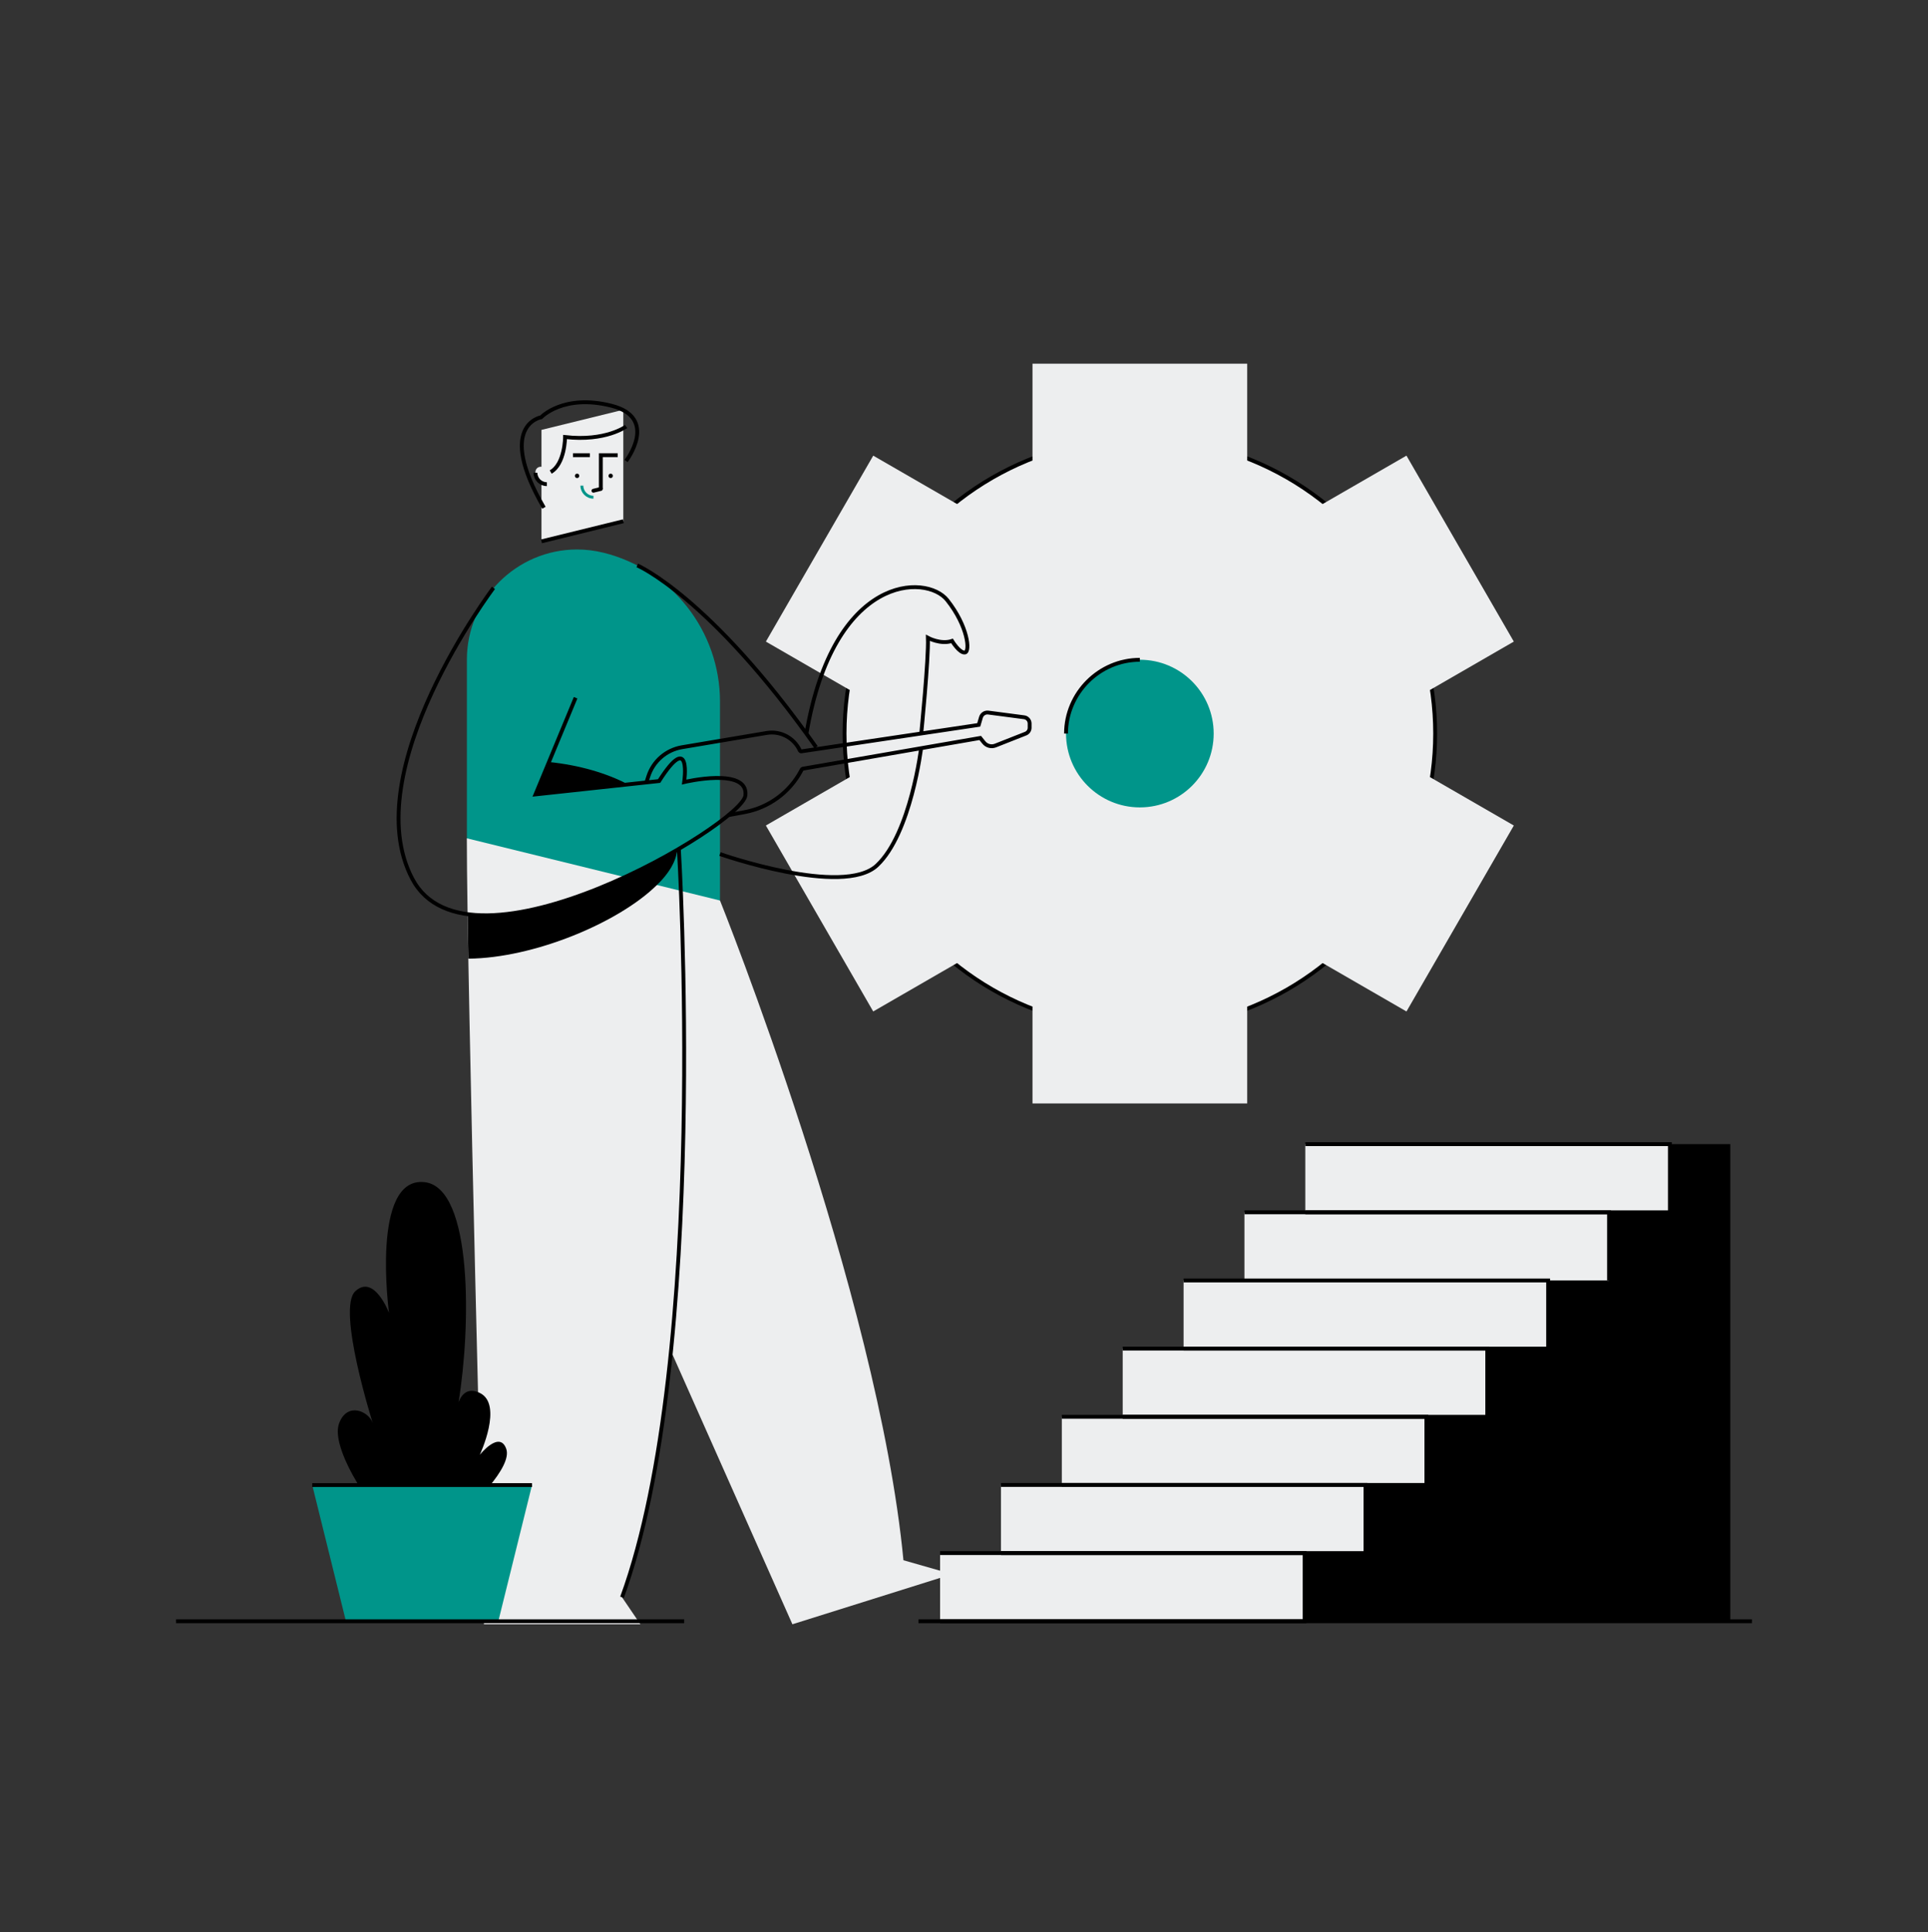 <?xml version="1.0" encoding="UTF-8" standalone="no"?><!DOCTYPE svg PUBLIC "-//W3C//DTD SVG 1.1//EN" "http://www.w3.org/Graphics/SVG/1.1/DTD/svg11.dtd"><svg width="100%" height="100%" viewBox="0 0 500 501" version="1.1" xmlns="http://www.w3.org/2000/svg" xmlns:xlink="http://www.w3.org/1999/xlink" xml:space="preserve" xmlns:serif="http://www.serif.com/" style="fill-rule:evenodd;clip-rule:evenodd;stroke-miterlimit:10;"><rect x="0" y="0" width="500" height="501" fill="#333333" stroke="none"/><rect id="engineering" x="0" y="0.597" width="500" height="500" style="fill:none;"/><clipPath id="_clip1"><rect x="0" y="0.597" width="500" height="500"/></clipPath><g clip-path="url(#_clip1)"><g id="illustration-notfound"><rect x="0" y="0.597" width="500" height="500" style="fill:none;"/><circle cx="295.605" cy="190.227" r="76.585" style="fill:#edeeef;"/><circle cx="295.605" cy="190.227" r="76.585" style="fill:none;stroke:#000;stroke-width:1px;"/><rect x="267.765" y="94.312" width="55.68" height="191.83" style="fill:#edeeef;fill-rule:nonzero;"/><path d="M198.622,166.378l27.84,-48.22l166.13,95.915l-27.84,48.22l-166.13,-95.915Z" style="fill:#edeeef;fill-rule:nonzero;"/><path d="M226.457,262.288l-27.84,-48.22l166.13,-95.915l27.84,48.22l-166.13,95.915Z" style="fill:#edeeef;fill-rule:nonzero;"/><circle cx="295.605" cy="190.227" r="19.145" style="fill:#00958a;"/><path d="M276.46,190.227c0.008,-10.497 8.648,-19.13 19.145,-19.13" style="fill:none;fill-rule:nonzero;stroke:#000;stroke-width:1px;"/><path d="M234.295,404.597c-6.6,-69 -47.575,-171.085 -47.575,-171.085l-35.82,-22.1l3.96,55.185l5.335,52.685l45.305,101.92l41.4,-13l-12.605,-3.605Z" style="fill:#edeeef;fill-rule:nonzero;"/><path d="M176.045,220.007c-0,-0 8.075,131.795 -14.73,194.195l4.76,7l-40.575,-0c-0,-0 -4.435,-167.635 -4.435,-203.815l54.98,2.62Z" style="fill:#edeeef;fill-rule:nonzero;"/><path d="M161.645,106.262l-0,28.905l-21.22,5.215l-0,-28.905l21.22,-5.215Z" style="fill:#edeeef;fill-rule:nonzero;"/><circle cx="149.66" cy="123.397" r="0.565"/><circle cx="158.37" cy="123.397" r="0.565"/><path d="M155.815,126.782l-0,-8.745l4.38,-0" style="fill:none;fill-rule:nonzero;stroke:#000;stroke-width:1px;"/><path d="M148.59,118.037l4.38,-0" style="fill:none;fill-rule:nonzero;stroke:#000;stroke-width:1px;"/><path d="M141.825,122.517l-0,3.035c-0.002,-0 -0.003,-0 -0.005,-0c-1.624,-0 -2.96,-1.337 -2.96,-2.96c-0,-0.002 -0,-0.004 -0,-0.005c-0.005,-0.09 -0.005,-0.18 -0,-0.27c0.175,-1.84 2.965,-1.65 2.965,0.2Z" style="fill:#edeeef;fill-rule:nonzero;"/><path d="M141.825,125.552c-0.002,-0 -0.003,-0 -0.005,-0c-1.624,-0 -2.96,-1.337 -2.96,-2.96c-0,-0.002 -0,-0.004 -0,-0.005" style="fill:none;fill-rule:nonzero;stroke:#000;stroke-width:1px;"/><path d="M153.9,128.937c-1.646,-0 -3,-1.355 -3,-3" style="fill:none;fill-rule:nonzero;stroke:#00958a;stroke-width:0.75px;"/><g><path d="M161.645,135.167l-21.22,5.215" style="fill:none;fill-rule:nonzero;stroke:#000;stroke-width:1px;"/><path d="M155.815,126.787l-1.915,0.47" style="fill:none;fill-rule:nonzero;stroke:#000;stroke-width:1px;stroke-linecap:round;"/><path d="M162.365,110.597c-0,-0 -5.285,3.935 -15.82,2.735c-0,-0 -0,6.945 -3.73,9.07" style="fill:none;fill-rule:nonzero;stroke:#000;stroke-width:1px;"/><path d="M162.365,119.537c-0,-0 8.605,-11.2 -3.84,-14.335c-12.445,-3.135 -18.18,3 -18.18,3c-0,-0 -11.77,1.935 0.715,23.47" style="fill:none;fill-rule:nonzero;stroke:#000;stroke-width:1px;"/></g><path d="M121.08,171.052l-0,46.335l65.64,16.13l-0,-51.6c-0,-18.237 -12.551,-34.246 -30.26,-38.6c-2.232,-0.549 -4.522,-0.827 -6.82,-0.827c-15.668,0 -28.56,12.893 -28.56,28.56c-0,0.001 -0,0.001 -0,0.002Z" style="fill:#00958a;fill-rule:nonzero;"/><path d="M176.045,220.007c-0,-0 8.075,131.795 -14.73,194.195" style="fill:none;fill-rule:nonzero;stroke:#000;stroke-width:1px;"/><path d="M127.97,152.442c-0,-0 -35.76,47.445 -21.06,75.43c14.7,27.985 85.6,-14.135 86.4,-21.6c0.8,-7.465 -15.88,-3.47 -15.88,-3.47c-0,-0 2,-13.6 -6.5,-0.265l-32.05,3.465l10.395,-25.065" style="fill:none;fill-rule:nonzero;stroke:#000;stroke-width:1px;"/><path d="M142.345,197.597l-3.5,8.405l24,-2.6c-5.545,-2.925 -12.625,-4.99 -20.5,-5.805Z" style="fill-rule:nonzero;"/><path d="M121.28,237.062c0.055,3.58 0.12,7.44 0.19,11.535c16.935,-0.135 38.95,-9.295 48.89,-19.1l0.37,-0.375c0.03,-0.035 0.065,-0.065 0.1,-0.1c0.165,-0.17 0.325,-0.345 0.5,-0.5l0.09,-0.095c0.16,-0.177 0.315,-0.352 0.465,-0.525l0.075,-0.085c0.155,-0.18 0.305,-0.355 0.45,-0.535l0.06,-0.075c0.15,-0.18 0.29,-0.365 0.425,-0.545l0.05,-0.065c0.14,-0.185 0.275,-0.37 0.405,-0.56l0.035,-0.05c0.13,-0.19 0.255,-0.38 0.375,-0.57l0.025,-0.035c0.125,-0.195 0.24,-0.39 0.355,-0.58l-0,-0.025l0.32,-0.59c0.105,-0.2 0.2,-0.395 0.29,-0.595c0.467,-1.001 0.756,-2.075 0.855,-3.175c-15.78,9.18 -38.745,18.745 -54.325,16.645Z" style="fill-rule:nonzero;"/><path d="M167.63,202.892l0.525,-1.62c1.278,-3.918 4.637,-6.814 8.7,-7.5l22,-3.705c3.548,-0.59 7.078,1.282 8.58,4.55c0.073,0.156 0.239,0.247 0.41,0.225l45.975,-6.86l0.58,-1.97c0.242,-0.817 1.051,-1.341 1.895,-1.23l9.305,1.22c0.81,0.105 1.422,0.803 1.42,1.62l-0,1.12c-0.009,0.662 -0.419,1.257 -1.035,1.5l-7.84,3.09c-1.064,0.42 -2.287,0.094 -3,-0.8l-0.935,-1.165l-46,7.97c-0.119,0.021 -0.222,0.094 -0.28,0.2l-0.17,0.325c-2.992,5.622 -8.396,9.58 -14.66,10.735l-4.23,0.78" style="fill:none;fill-rule:nonzero;stroke:#000;stroke-width:1px;"/><path d="M165.265,146.622c-0,-0 18.775,8 46.375,47.135" style="fill:none;fill-rule:nonzero;stroke:#000;stroke-width:1px;"/><path d="M186.72,221.472c-0,-0 31.92,11.2 40.72,2.93c8.8,-8.27 11.47,-30.645 11.47,-30.645" style="fill:none;fill-rule:nonzero;stroke:#000;stroke-width:1px;"/><path d="M238.91,190.227c-0,-0 1.93,-19.225 1.73,-24.825c-0,-0 3.305,1.8 6.255,0.8c-0,-0 1.945,3.2 3.345,3c1.4,-0.2 0.8,-6.8 -4.6,-13.6c-5.4,-6.8 -29.455,-6.755 -36.5,34.625" style="fill:none;fill-rule:nonzero;stroke:#000;stroke-width:1px;"/><path d="M131.285,375.707c-1.75,-4.89 -6.865,1.565 -6.865,1.565c-0,-0 6.165,-13.095 -0,-16.065c-3.04,-1.465 -4.64,0.26 -5.5,2.38c3.155,-19.04 3.835,-55.765 -8.895,-57.045c-13.905,-1.4 -9.145,33.885 -9.145,33.885c-0,-0 -3.845,-10.13 -8.735,-5.59c-4.89,4.54 4.54,34.23 4.54,34.23c-1.045,-3.14 -6.635,-5.59 -8.73,-0c-2.095,5.59 5.935,17.465 5.935,17.465l27.61,4.565c-0,-0 11.53,-10.5 9.785,-15.39Z" style="fill-rule:nonzero;"/><path d="M129.23,420.417l-39.515,-0l-8.74,-35.31l56.995,-0l-8.74,35.31Z" style="fill:#00958a;fill-rule:nonzero;"/><path d="M45.66,420.417l131.77,-0" style="fill:none;fill-rule:nonzero;stroke:#000;stroke-width:1px;"/><path d="M80.975,385.107l56.99,-0" style="fill:none;fill-rule:nonzero;stroke:#000;stroke-width:1px;"/><path d="M448.73,420.417l-144.97,-0l55.58,-123.72l89.39,-0l-0,123.72Z" style="fill-rule:nonzero;"/><rect x="243.8" y="402.742" width="94.545" height="17.675" style="fill:#edeeef;fill-rule:nonzero;"/><rect x="259.585" y="385.072" width="94.545" height="17.675" style="fill:#edeeef;fill-rule:nonzero;"/><rect x="275.37" y="367.397" width="94.545" height="17.675" style="fill:#edeeef;fill-rule:nonzero;"/><rect x="291.155" y="349.722" width="94.545" height="17.675" style="fill:#edeeef;fill-rule:nonzero;"/><rect x="306.945" y="332.047" width="94.545" height="17.675" style="fill:#edeeef;fill-rule:nonzero;"/><rect x="322.73" y="314.372" width="94.545" height="17.675" style="fill:#edeeef;fill-rule:nonzero;"/><rect x="338.515" y="296.697" width="94.545" height="17.675" style="fill:#edeeef;fill-rule:nonzero;"/><path d="M243.8,402.742l94.54,-0l-0,17.675l-94.54,-0" style="fill:none;fill-rule:nonzero;stroke:#000;stroke-width:1px;"/><path d="M259.585,385.072l94.54,-0l-0,17.67l-94.54,-0" style="fill:none;fill-rule:nonzero;stroke:#000;stroke-width:1px;"/><path d="M275.37,367.397l94.545,-0l-0,17.675l-94.545,-0" style="fill:none;fill-rule:nonzero;stroke:#000;stroke-width:1px;"/><path d="M291.155,349.722l94.545,-0l-0,17.675l-94.545,-0" style="fill:none;fill-rule:nonzero;stroke:#000;stroke-width:1px;"/><path d="M306.945,332.047l94.54,-0l-0,17.675l-94.54,-0" style="fill:none;fill-rule:nonzero;stroke:#000;stroke-width:1px;"/><path d="M322.73,314.372l94.545,-0l-0,17.675" style="fill:none;fill-rule:nonzero;stroke:#000;stroke-width:1px;"/><path d="M338.515,296.697l94.545,-0l-0,17.675l-94.545,-0" style="fill:none;fill-rule:nonzero;stroke:#000;stroke-width:1px;"/><path d="M238.19,420.417l216.15,-0" style="fill:none;fill-rule:nonzero;stroke:#000;stroke-width:1px;"/></g></g></svg>